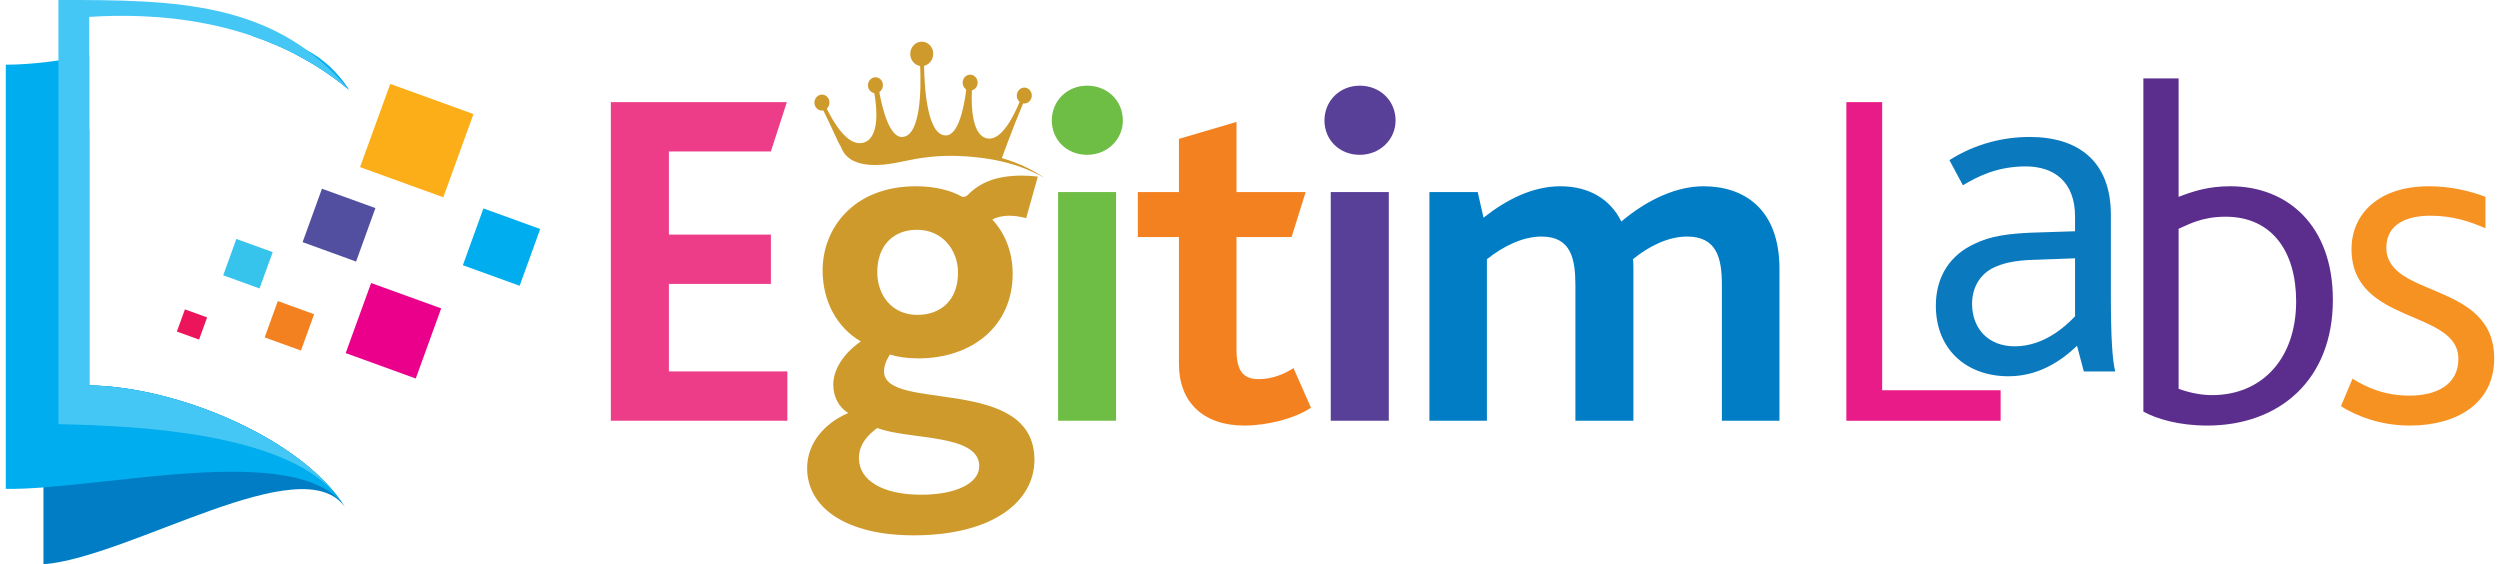 <?xml version="1.0" encoding="UTF-8"?>
<!DOCTYPE svg PUBLIC "-//W3C//DTD SVG 1.1//EN" "http://www.w3.org/Graphics/SVG/1.1/DTD/svg11.dtd">
<!-- Creator: CorelDRAW (Deneme Sürümü) -->
<svg xmlns="http://www.w3.org/2000/svg" xml:space="preserve" width="350px" height="79px" version="1.1" style="shape-rendering:geometricPrecision; text-rendering:geometricPrecision; image-rendering:optimizeQuality; fill-rule:evenodd; clip-rule:evenodd"
viewBox="0 0 352.3 79.89"
 xmlns:xlink="http://www.w3.org/1999/xlink"
 xmlns:xodm="http://www.corel.com/coreldraw/odm/2003">
 <defs>
  <style type="text/css">
   <![CDATA[
    .fil0 {fill:#007DC4}
    .fil1 {fill:#00ADEE}
    .fil2 {fill:#44C7F4}
    .fil14 {fill:#007DC4;fill-rule:nonzero}
    .fil6 {fill:#00ADEE;fill-rule:nonzero}
    .fil16 {fill:#0A79BE;fill-rule:nonzero}
    .fil7 {fill:#36C4ED;fill-rule:nonzero}
    .fil4 {fill:#524FA0;fill-rule:nonzero}
    .fil13 {fill:#583F98;fill-rule:nonzero}
    .fil17 {fill:#5B2D8C;fill-rule:nonzero}
    .fil12 {fill:#6EBD44;fill-rule:nonzero}
    .fil11 {fill:#CF9A2C;fill-rule:nonzero}
    .fil15 {fill:#E91B88;fill-rule:nonzero}
    .fil5 {fill:#EB008B;fill-rule:nonzero}
    .fil9 {fill:#EC145A;fill-rule:nonzero}
    .fil10 {fill:#ED3D89;fill-rule:nonzero}
    .fil8 {fill:#F48120;fill-rule:nonzero}
    .fil18 {fill:#F69222;fill-rule:nonzero}
    .fil3 {fill:#FBAE17;fill-rule:nonzero}
   ]]>
  </style>
 </defs>
 <g id="Katman_x0020_1">
  <path class="fil0" d="M11.81 18.34c-2.18,0.74 -4.36,1.28 -6.48,1.49l0 60.06c12.28,-0.98 36.71,-16.68 42.7,-8.07 -5.79,-9.4 -23.27,-17.05 -36.22,-17.26l0 -36.22zm36.74 -5.66c-2.09,-3.25 -4.67,-4.71 -7.59,-5.02 2.6,1.33 5.16,2.99 7.59,5.02z"/>
  <path class="fil1" d="M11.81 7.85c-4.07,0.73 -8.07,1.31 -11.81,1.31l0 60.05c12.91,0.24 41.33,-6.99 47.93,2.46 -5.88,-9.33 -23.24,-16.9 -36.12,-17.11l0 -46.71zm36.74 4.83c-3.36,-5.26 -8.25,-7.27 -13.91,-7.67 4.73,1.58 9.52,4 13.91,7.67z"/>
  <path class="fil2" d="M48.55 12.68c-10.47,-12.5 -24.34,-12.7 -41.1,-12.68l0 60.06c12.06,0.22 31.59,1.37 39.1,9.7 -6.88,-8.43 -22.75,-15 -34.74,-15.2l0 -52.17c8.13,-0.51 24.08,-0.29 36.74,10.29z"/>
  <polygon class="fil3" points="54.43,11.88 66.21,16.15 61.94,27.93 50.15,23.66 "/>
  <polygon class="fil4" points="44.76,26.72 52.33,29.46 49.59,37.03 42.02,34.28 "/>
  <polygon class="fil5" points="51.72,40.07 61.64,43.66 58.04,53.59 48.12,49.99 "/>
  <polygon class="fil6" points="67.62,29.51 75.66,32.42 72.75,40.46 64.71,37.55 "/>
  <polygon class="fil7" points="32.64,33.83 37.79,35.7 35.92,40.84 30.78,38.98 "/>
  <polygon class="fil8" points="38.51,42.62 43.65,44.49 41.79,49.63 36.65,47.77 "/>
  <polygon class="fil9" points="25.36,43.8 28.5,44.94 27.36,48.08 24.22,46.94 "/>
  <polygon class="fil10" points="85.66,14.46 110.58,14.46 108.32,21.44 93.88,21.44 93.88,33.21 108.32,33.21 108.32,40.2 93.88,40.2 93.88,52.58 110.65,52.58 110.65,59.57 85.66,59.57 "/>
  <path class="fil11" d="M134.81 38.62c0,-3.22 -2.19,-6.09 -5.82,-6.09 -3.22,0 -5.61,2.12 -5.61,6.02 0,3.22 2.05,6.03 5.68,6.03 3.29,0 5.75,-2.06 5.75,-5.96zm3.01 27.38c0,-4.65 -10.06,-3.69 -14.44,-5.41 -1.03,0.76 -2.6,2.13 -2.6,4.25 0,3.22 3.42,5.2 8.83,5.2 4.93,0 8.21,-1.64 8.21,-4.04zm-24.37 0.28c0,-3.56 2.47,-6.37 5.82,-7.81 -1.37,-0.82 -2.12,-2.33 -2.12,-4.04 0,-1.91 1.23,-4.24 3.9,-6.09 -3.42,-1.98 -5.41,-5.75 -5.41,-10.06 0,-5.96 4.38,-11.91 13.22,-11.91 2.87,0 5.13,0.68 6.43,1.44 0.34,0.13 0.55,0.06 0.82,-0.14 1.71,-1.71 3.83,-2.81 7.8,-2.81 0.76,0 1.72,0.07 2.2,0.14l-1.65 5.89c-0.75,-0.21 -1.64,-0.35 -2.39,-0.35 -0.69,0 -1.71,0.14 -2.4,0.55 1.92,2.05 2.88,4.79 2.88,7.67 0,7.25 -5.55,11.98 -13.42,11.98 -1.51,0 -2.88,-0.21 -3.97,-0.55 -0.62,1.03 -0.82,1.71 -0.82,2.4 0,5.81 21.29,0.41 21.29,12.52 0,5.89 -5.89,10.68 -17.12,10.68 -9.51,0 -15.06,-3.9 -15.06,-9.51z"/>
  <path class="fil12" d="M148.98 27.19l8.21 0 0 32.38 -8.21 0 0 -32.38zm-0.89 -10.13c0,-2.74 2.12,-4.93 5,-4.93 2.87,0 5.06,2.12 5.06,4.93 0,2.67 -2.19,4.86 -5.06,4.86 -2.88,0 -5,-2.12 -5,-4.86z"/>
  <path class="fil8" d="M166.09 51.56l0 -18 -5.82 0 0 -6.37 5.82 0 0 -7.53 8.15 -2.4 0 9.93 9.79 0 -1.99 6.37 -7.8 0 0 16.01c0,3.01 1.02,4.11 3.14,4.11 1.92,0 3.7,-0.75 4.93,-1.57l2.47 5.61c-2.33,1.57 -6.23,2.53 -9.45,2.53 -5.75,0 -9.24,-3.28 -9.24,-8.69z"/>
  <path class="fil13" d="M187.58 27.19l8.22 0 0 32.38 -8.22 0 0 -32.38zm-0.89 -10.13c0,-2.74 2.12,-4.93 5,-4.93 2.87,0 5.07,2.12 5.07,4.93 0,2.67 -2.2,4.86 -5.07,4.86 -2.88,0 -5,-2.12 -5,-4.86z"/>
  <path class="fil14" d="M201.55 27.19l6.84 0 0.82 3.63c3.22,-2.54 6.92,-4.45 10.89,-4.45 3.97,0 7.05,1.78 8.62,4.99 3.9,-3.28 8.01,-4.99 11.64,-4.99 5.68,0 10.75,3.15 10.75,11.7l0 21.5 -8.15 0 0 -19.24c0,-3.83 -0.75,-6.84 -4.93,-6.84 -2.6,0 -5.34,1.3 -7.67,3.21 0.07,0.35 0.07,0.76 0.07,1.24l0 21.63 -8.21 0 0 -19.17c0,-3.76 -0.62,-6.91 -4.79,-6.91 -2.6,0 -5.34,1.3 -7.74,3.21l0 22.87 -8.14 0 0 -32.38z"/>
  <polygon class="fil15" points="260.58,14.46 265.65,14.46 265.65,55.25 282.42,55.25 282.42,59.57 260.58,59.57 "/>
  <path class="fil16" d="M287.28 36.78c-2.8,0.06 -4.65,0.48 -6.09,1.23 -1.85,1.02 -2.81,2.87 -2.81,4.99 0,3.56 2.33,6.03 6.03,6.03 4.04,0 7.05,-2.67 8.55,-4.25l0 -8.21 -5.68 0.21zm5.96 12.18c-2.53,2.4 -5.68,4.31 -9.72,4.31 -5.89,0 -10.27,-3.76 -10.27,-9.99 0,-4.31 2.19,-7.26 5.48,-8.76 2.19,-1.1 4.79,-1.44 8.07,-1.58l6.16 -0.2 0 -2.06c0,-4.92 -2.94,-7.12 -6.98,-7.12 -3.9,0 -6.64,1.31 -8.9,2.67l-1.91 -3.56c3.76,-2.39 7.8,-3.28 11.36,-3.28 6.71,0 11.5,3.28 11.5,11.02l0 11.16c0,6.36 0.21,9.38 0.62,11.02l-4.45 0 -0.96 -3.63z"/>
  <path class="fil17" d="M324.26 42.66c0,-7.05 -3.42,-11.98 -10,-11.98 -3.49,0 -5.47,1.23 -6.64,1.71l0 22.66c1.72,0.62 3.36,0.89 4.73,0.89 7.05,0 11.91,-5.13 11.91,-13.28zm-21.63 15.61l0 -47.17 4.99 0 0 16.77c2.13,-0.82 4.25,-1.5 7.33,-1.5 8.08,0 14.51,5.54 14.51,16.08 0,11.3 -7.53,17.8 -17.8,17.8 -4.04,0 -7.19,-0.96 -9.03,-1.98z"/>
  <path class="fil18" d="M332.24 53.61c1.85,1.17 4.45,2.4 8.08,2.4 3.76,0 6.91,-1.51 6.91,-5.2 0,-7.06 -15.13,-4.8 -15.13,-15.54 0,-4.93 3.77,-8.9 10.95,-8.9 3.08,0 5.89,0.68 8.01,1.5l0 4.45c-2.19,-0.96 -4.65,-1.78 -7.8,-1.78 -3.08,0 -6.23,1.03 -6.23,4.52 0,7.19 15.27,4.72 15.27,15.68 0,6.43 -5.34,9.51 -11.98,9.51 -4.25,0 -7.67,-1.44 -9.72,-2.74l1.64 -3.9z"/>
  <path class="fil11" d="M115.22 14.57c0.18,0.35 0.35,0.7 0.52,1.06 0.6,1.21 1.18,2.44 1.74,3.67l0.01 0c0.12,0.26 0.24,0.53 0.36,0.8 0.15,0.3 0.32,0.6 0.52,0.88 0.37,0.55 0.84,1.03 1.36,1.42 0.07,0.06 0.15,0.12 0.23,0.17 0.75,-0.17 1.49,0.18 2.25,0.36 4.22,0.97 3.45,-1.67 12.8,-1.19 1.52,0.08 3.83,0.56 5.9,0.92 0.19,-0.53 0.65,-1.75 0.85,-2.28 0.72,-1.92 1.47,-3.84 2.27,-5.74 0.16,-0.38 0.32,-0.76 0.48,-1.13 -0.19,-0.04 -0.38,-0.08 -0.57,-0.12 -0.01,0 -0.15,0.41 -0.4,1.02 -0.76,1.84 -2.5,5.46 -4.47,5.2 -2.31,-0.27 -2.4,-4.64 -2.29,-6.82 0.04,-0.73 0.09,-1.21 0.1,-1.22 -0.26,-0.02 -0.52,-0.04 -0.79,-0.05 0,0 -0.03,0.46 -0.11,1.14 -0.27,2.18 -1.05,6.67 -3,6.51 -2.51,-0.15 -2.93,-6.68 -2.97,-9.85 -0.01,-1.02 0.01,-1.7 0.03,-1.71l-0.71 0.03c0.01,0.01 0.08,0.68 0.12,1.7 0.15,3.17 0.1,9.71 -2.4,10.04 -1.95,0.31 -3,-4.24 -3.38,-6.35 -0.11,-0.63 -0.16,-1.05 -0.16,-1.05 -0.26,0.03 -0.53,0.07 -0.79,0.11 0.01,0 0.12,0.43 0.24,1.09 0.37,2.05 0.8,6.32 -1.49,7 -2.26,0.72 -4.35,-2.99 -5.24,-4.8 -0.28,-0.57 -0.44,-0.96 -0.45,-0.96 -0.18,0.05 -0.37,0.1 -0.56,0.15z"/>
  <path class="fil11" d="M122.06 12.11c0.02,0.62 0.51,1.11 1.1,1.08 0.58,-0.02 1.04,-0.54 1.02,-1.16 -0.01,-0.62 -0.5,-1.11 -1.09,-1.09 -0.58,0.02 -1.04,0.54 -1.03,1.17z"/>
  <path class="fil11" d="M114.48 14.56c0.02,0.62 0.51,1.11 1.1,1.09 0.58,-0.02 1.04,-0.54 1.03,-1.17 -0.02,-0.62 -0.51,-1.11 -1.1,-1.09 -0.58,0.03 -1.04,0.55 -1.03,1.17z"/>
  <path class="fil11" d="M135.47 11.74c0.02,0.62 0.51,1.11 1.09,1.08 0.59,-0.02 1.05,-0.54 1.03,-1.16 -0.02,-0.62 -0.5,-1.11 -1.09,-1.09 -0.59,0.02 -1.05,0.54 -1.03,1.17z"/>
  <path class="fil11" d="M143.13 13.57c0.02,0.62 0.51,1.11 1.1,1.08 0.58,-0.02 1.04,-0.54 1.03,-1.16 -0.02,-0.62 -0.51,-1.11 -1.1,-1.09 -0.58,0.02 -1.04,0.54 -1.03,1.17z"/>
  <path class="fil11" d="M128.05 7.69c0.03,0.95 0.78,1.7 1.68,1.67 0.89,-0.04 1.6,-0.84 1.57,-1.79 -0.02,-0.96 -0.77,-1.7 -1.67,-1.67 -0.9,0.03 -1.61,0.83 -1.58,1.79z"/>
  <path class="fil11" d="M118.19 20.72c0.06,0.15 0.12,0.29 0.2,0.44 0.08,0.16 0.17,0.32 0.27,0.47 0.2,0.3 0.46,0.55 0.74,0.77 0.04,0.03 0.08,0.06 0.12,0.09 0.1,0.07 0.21,0.13 0.31,0.19 0.16,0.09 0.31,0.16 0.47,0.22 0.31,0.13 0.64,0.23 0.96,0.29 0.66,0.14 1.31,0.18 1.96,0.17 0.64,0 1.29,-0.06 1.93,-0.16 0.31,-0.05 0.63,-0.1 0.94,-0.16l0.93 -0.19c0.62,-0.13 1.23,-0.25 1.84,-0.36 1.23,-0.21 2.46,-0.35 3.7,-0.4 1.24,-0.06 2.48,-0.02 3.72,0.07 0.31,0.03 0.62,0.05 0.93,0.09 0.31,0.03 0.62,0.07 0.93,0.1 0.62,0.09 1.24,0.18 1.85,0.29 1.22,0.24 2.43,0.56 3.62,0.98 0.59,0.21 1.17,0.45 1.75,0.71 0.57,0.26 1.14,0.55 1.7,0.85 -0.27,-0.17 -0.54,-0.35 -0.81,-0.51 -0.14,-0.09 -0.27,-0.17 -0.41,-0.25l-0.42 -0.24c-0.56,-0.3 -1.13,-0.59 -1.71,-0.84 -0.59,-0.25 -1.18,-0.48 -1.79,-0.68 -0.6,-0.2 -1.21,-0.38 -1.83,-0.53 -0.62,-0.15 -1.24,-0.28 -1.86,-0.38 -0.32,-0.05 -0.63,-0.11 -0.94,-0.15 -0.32,-0.05 -0.63,-0.09 -0.95,-0.12 -0.31,-0.04 -0.63,-0.07 -0.94,-0.11 -0.32,-0.02 -0.63,-0.05 -0.95,-0.06 -0.64,-0.04 -1.27,-0.05 -1.91,-0.05 -0.42,0.01 -0.85,0.02 -1.28,0.05 -0.21,0.01 -0.42,0.03 -0.63,0.05 -0.63,0.05 -1.27,0.13 -1.89,0.23 -0.39,0.06 -0.78,0.13 -1.16,0.2 -0.87,0.15 -1.72,0.32 -2.56,0.45 -4.44,0.7 -6.11,-0.66 -6.83,-1.52l0 0z"/>
 </g>
</svg>
